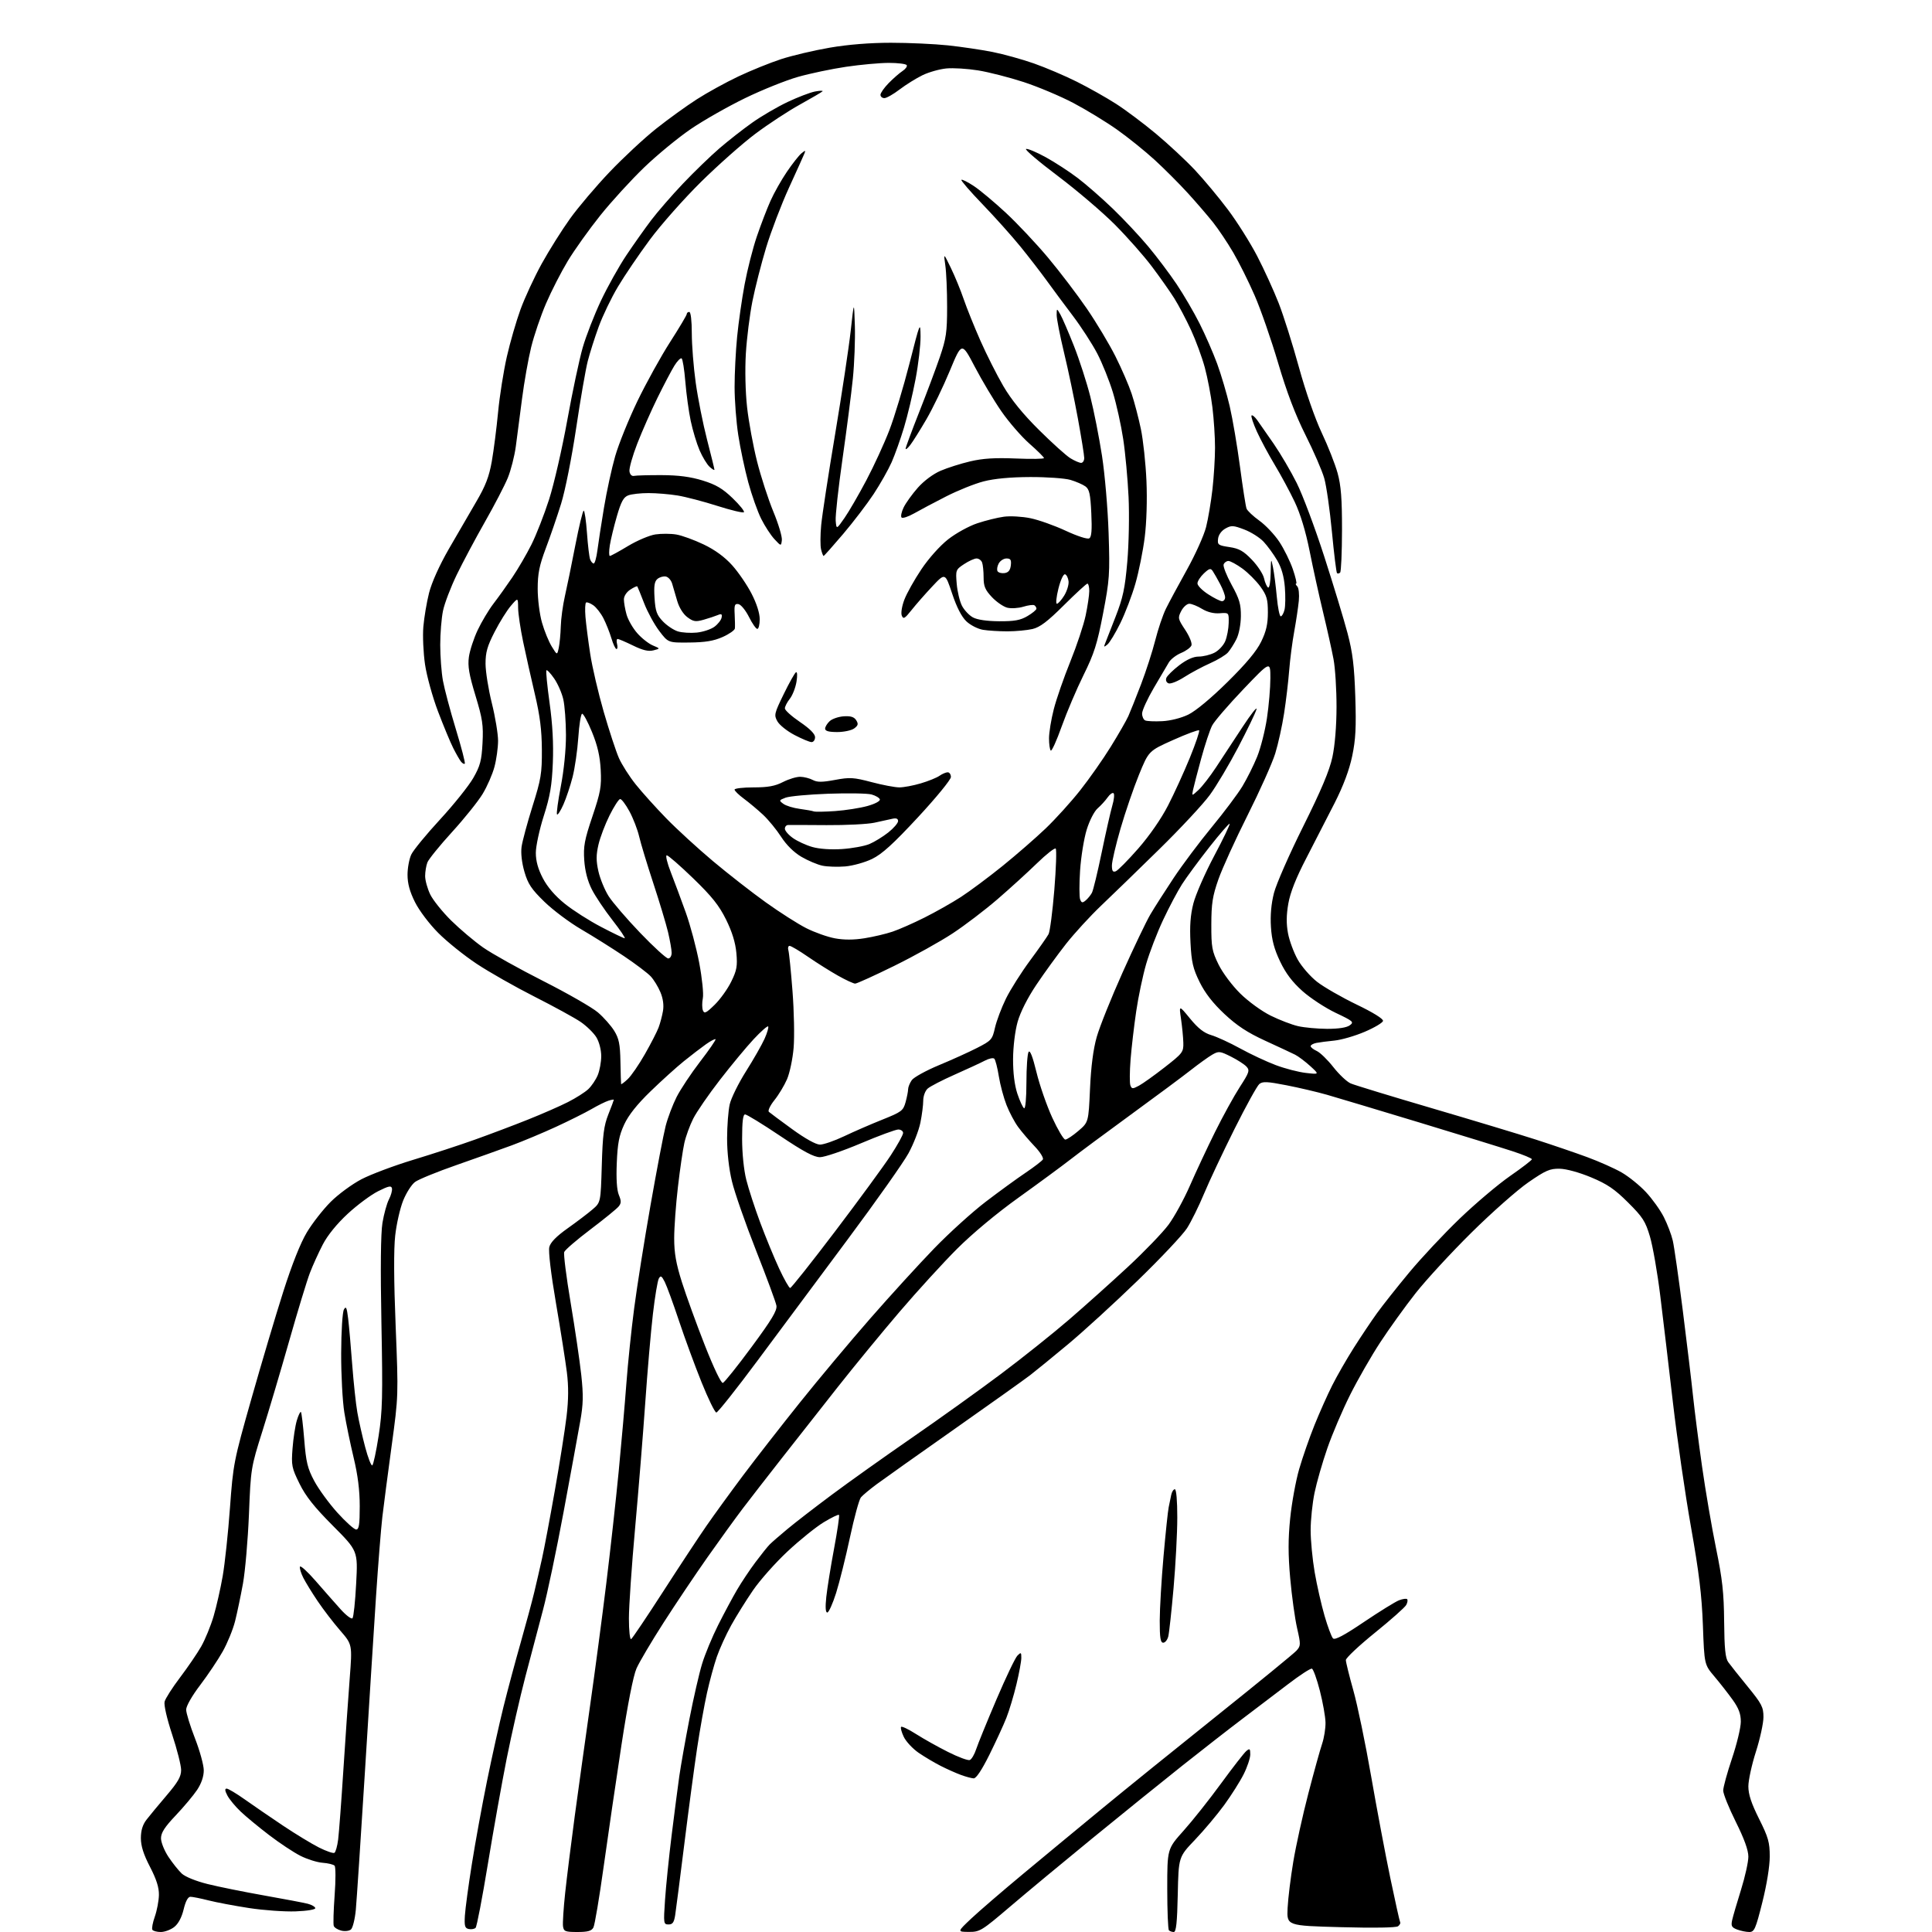 <?xml version="1.0" encoding="UTF-8" standalone="no"?>
<svg 
  version="1.1" 
  xmlns="http://www.w3.org/2000/svg" 
  xmlns:xlink="http://www.w3.org/1999/xlink" 
  xmlns:svg="http://www.w3.org/2000/svg"
  xmlns:rdf="http://www.w3.org/1999/02/22-rdf-syntax-ns#"
  xmlns:cc="http://creativecommons.org/ns#"
  xmlns:dc="http://purl.org/dc/elements/1.1/"
  viewBox="0 0 768 768"
  width="768"
  height="768"
>
<style>svg {background-color: white; }</style>"
<path stroke="none" fill="black" fill-rule="evenodd" d="M63.92,768.00C62.38,768.00 60.87,767.60 60.57,767.11C60.26,766.62 60.70,764.26 61.55,761.86C62.39,759.47 63.12,755.62 63.17,753.31C63.23,750.33 62.21,747.10 59.63,742.11C57.06,737.16 56.00,733.81 56.00,730.69C56.00,727.66 56.70,725.36 58.22,723.38C59.44,721.80 63.04,717.45 66.22,713.72C70.75,708.41 72.00,706.23 72.00,703.61C72.00,701.78 70.39,695.42 68.43,689.49C66.36,683.23 65.10,677.76 65.43,676.44C65.74,675.20 68.50,670.88 71.56,666.84C74.62,662.80 78.41,657.25 79.98,654.50C81.54,651.75 83.76,646.35 84.90,642.50C86.04,638.65 87.67,631.45 88.53,626.50C89.39,621.55 90.69,609.38 91.41,599.45C92.70,581.87 92.92,580.75 99.96,555.95C103.93,541.95 109.61,522.85 112.59,513.50C116.05,502.65 119.44,494.11 121.98,489.88C124.16,486.24 128.42,480.79 131.44,477.77C134.46,474.75 139.99,470.69 143.72,468.75C147.45,466.81 156.67,463.35 164.21,461.06C171.75,458.78 182.77,455.18 188.71,453.05C194.64,450.93 204.14,447.35 209.81,445.08C215.48,442.82 222.68,439.67 225.81,438.07C228.94,436.48 232.56,434.18 233.86,432.95C235.16,431.72 236.85,429.22 237.61,427.39C238.37,425.56 239.00,422.14 239.00,419.78C238.99,417.32 238.17,414.16 237.07,412.35C236.02,410.62 233.20,407.87 230.83,406.24C228.45,404.62 220.20,400.10 212.50,396.20C204.80,392.30 194.45,386.42 189.50,383.14C184.55,379.86 177.67,374.33 174.22,370.86C170.68,367.32 166.63,361.95 164.97,358.62C162.88,354.44 162.00,351.22 162.00,347.74C162.00,345.02 162.68,341.38 163.51,339.65C164.34,337.92 169.49,331.65 174.95,325.73C180.41,319.80 186.34,312.40 188.13,309.27C190.89,304.45 191.44,302.36 191.81,295.39C192.18,288.26 191.82,285.79 189.00,276.49C186.45,268.10 185.89,264.81 186.39,261.17C186.74,258.63 188.30,253.84 189.86,250.52C191.42,247.21 194.25,242.47 196.14,240.00C198.04,237.53 201.43,232.80 203.66,229.50C205.90,226.20 209.31,220.35 211.24,216.50C213.17,212.65 216.34,204.55 218.28,198.50C220.22,192.45 223.47,178.28 225.51,167.00C227.55,155.72 230.31,142.74 231.64,138.15C232.96,133.56 236.22,125.21 238.86,119.59C241.51,113.98 246.08,105.81 249.01,101.44C251.94,97.07 256.38,90.80 258.88,87.50C261.38,84.20 267.04,77.68 271.46,73.02C275.88,68.36 282.43,62.03 286.00,58.95C289.57,55.88 295.46,51.27 299.09,48.71C302.71,46.15 309.01,42.47 313.09,40.54C317.16,38.61 322.07,36.74 324.00,36.37C325.93,36.01 327.26,35.98 326.97,36.30C326.68,36.62 322.63,38.99 317.97,41.57C313.31,44.14 305.33,49.38 300.23,53.21C295.13,57.04 285.41,65.65 278.63,72.34C271.86,79.03 262.72,89.35 258.33,95.27C253.95,101.19 248.22,109.63 245.61,114.03C242.99,118.42 239.57,125.54 238.00,129.85C236.42,134.16 234.46,140.34 233.63,143.59C232.80,146.84 230.72,158.84 229.02,170.26C227.27,181.94 224.66,195.07 223.04,200.26C221.46,205.34 218.72,213.32 216.95,218.00C214.39,224.81 213.75,228.00 213.74,234.04C213.74,238.21 214.50,244.23 215.46,247.54C216.40,250.82 218.14,255.07 219.33,257.00C221.48,260.50 221.48,260.50 222.12,257.50C222.47,255.85 222.83,252.03 222.92,249.00C223.00,245.97 223.74,240.57 224.55,237.00C225.37,233.43 227.24,224.31 228.70,216.75C230.17,209.19 231.67,203.00 232.03,203.00C232.40,203.00 232.98,206.99 233.33,211.86C233.68,216.74 234.24,221.47 234.59,222.36C234.93,223.26 235.57,224.00 236.01,224.00C236.45,224.00 237.11,221.64 237.48,218.75C237.85,215.86 239.02,208.25 240.09,201.82C241.15,195.40 243.16,186.18 244.55,181.32C245.95,176.47 249.94,166.60 253.42,159.38C256.91,152.17 262.74,141.63 266.38,135.96C270.02,130.29 273.00,125.28 273.00,124.83C273.00,124.37 273.45,124.00 274.00,124.00C274.59,124.00 275.00,127.49 275.00,132.47C275.00,137.12 275.70,145.98 276.56,152.15C277.42,158.32 279.45,168.49 281.06,174.75C282.68,181.01 284.00,186.40 284.00,186.72C284.00,187.05 283.14,186.53 282.09,185.58C281.04,184.63 279.24,181.67 278.09,178.99C276.94,176.32 275.36,171.06 274.57,167.31C273.78,163.57 272.82,156.55 272.43,151.72C272.04,146.90 271.37,142.73 270.95,142.47C270.52,142.20 269.22,143.52 268.06,145.40C266.90,147.28 263.88,153.02 261.35,158.16C258.83,163.30 255.21,171.49 253.32,176.36C251.43,181.23 250.04,186.18 250.22,187.36C250.41,188.63 251.14,189.37 252.02,189.17C252.83,188.99 257.77,188.85 263.00,188.87C269.76,188.90 274.47,189.52 279.32,191.01C284.63,192.66 287.26,194.21 291.24,198.05C294.06,200.76 296.07,203.27 295.71,203.62C295.36,203.97 290.61,202.84 285.15,201.10C279.70,199.36 272.59,197.50 269.37,196.97C266.14,196.44 260.94,196.01 257.82,196.01C254.69,196.00 251.06,196.41 249.75,196.91C247.87,197.62 246.91,199.38 245.23,205.16C244.06,209.20 242.79,214.41 242.42,216.75C242.05,219.09 242.05,221.00 242.43,221.00C242.80,221.00 246.06,219.22 249.67,217.04C253.28,214.87 258.16,212.80 260.53,212.44C262.90,212.09 266.65,212.10 268.86,212.48C271.07,212.85 275.96,214.63 279.72,216.43C284.23,218.59 288.07,221.40 291.03,224.69C293.49,227.42 296.96,232.50 298.75,235.97C300.77,239.89 302.00,243.75 302.00,246.14C302.00,248.26 301.57,250.00 301.05,250.00C300.52,250.00 299.03,247.86 297.73,245.25C296.42,242.64 294.56,240.35 293.58,240.16C292.07,239.87 291.84,240.47 292.04,244.16C292.16,246.55 292.21,249.09 292.13,249.81C292.06,250.52 289.86,252.06 287.25,253.22C283.72,254.79 280.33,255.35 274.06,255.41C265.62,255.50 265.62,255.50 262.06,250.81C260.10,248.23 257.40,243.28 256.06,239.81C254.72,236.34 253.50,233.33 253.34,233.11C253.19,232.90 251.92,233.48 250.53,234.39C249.07,235.34 248.00,236.99 248.01,238.27C248.01,239.50 248.48,242.20 249.06,244.28C249.64,246.35 251.54,249.68 253.29,251.67C255.03,253.66 257.82,255.86 259.48,256.56C262.50,257.83 262.50,257.83 259.74,258.53C257.74,259.03 255.49,258.50 251.64,256.61C248.70,255.18 245.96,254.00 245.53,254.00C245.11,254.00 245.00,254.90 245.29,256.00C245.58,257.10 245.48,258.00 245.06,258.00C244.65,258.00 243.75,256.09 243.05,253.75C242.35,251.41 240.93,247.84 239.90,245.82C238.87,243.79 237.05,241.45 235.85,240.61C234.65,239.77 233.36,239.28 232.98,239.51C232.60,239.75 232.49,242.32 232.73,245.22C232.97,248.12 233.82,254.75 234.62,259.94C235.41,265.13 237.83,275.49 239.99,282.97C242.15,290.44 244.87,298.70 246.02,301.32C247.18,303.94 250.18,308.65 252.69,311.79C255.20,314.93 260.68,321.02 264.88,325.33C269.07,329.63 277.42,337.28 283.43,342.33C289.44,347.37 298.89,354.75 304.43,358.71C309.97,362.68 317.20,367.29 320.50,368.96C323.80,370.63 328.92,372.45 331.88,373.00C335.50,373.67 339.36,373.66 343.67,372.97C347.20,372.41 352.20,371.23 354.79,370.35C357.38,369.48 363.10,366.96 367.50,364.75C371.90,362.55 378.43,358.86 382.00,356.55C385.57,354.23 393.00,348.70 398.50,344.26C404.00,339.81 411.72,333.10 415.65,329.34C419.58,325.58 425.77,318.75 429.39,314.16C433.02,309.57 438.49,301.78 441.54,296.84C444.60,291.91 447.74,286.43 448.53,284.68C449.31,282.93 451.59,277.23 453.59,272.00C455.58,266.77 458.13,258.90 459.24,254.50C460.35,250.10 462.25,244.47 463.46,242.00C464.68,239.53 468.43,232.55 471.80,226.50C475.17,220.45 478.61,212.80 479.44,209.50C480.27,206.20 481.41,199.45 481.97,194.50C482.53,189.55 482.99,182.11 482.99,177.97C483.00,173.83 482.53,166.63 481.96,161.97C481.39,157.31 480.03,150.17 478.93,146.10C477.83,142.04 475.35,135.30 473.43,131.14C471.50,126.97 468.50,121.30 466.76,118.53C465.01,115.76 461.01,110.09 457.87,105.92C454.73,101.75 448.15,94.29 443.25,89.36C438.34,84.42 428.12,75.70 420.53,69.98C412.94,64.27 407.24,59.42 407.87,59.21C408.50,59.00 412.02,60.48 415.69,62.49C419.36,64.51 425.09,68.24 428.43,70.78C431.77,73.32 438.03,78.79 442.35,82.95C446.67,87.10 453.02,93.88 456.46,98.00C459.90,102.12 464.99,108.88 467.76,113.02C470.53,117.16 474.63,124.17 476.86,128.61C479.10,133.05 482.24,140.24 483.84,144.59C485.43,148.94 487.68,156.55 488.83,161.50C489.98,166.45 491.82,177.28 492.92,185.56C494.02,193.85 495.19,201.33 495.52,202.18C495.85,203.04 498.14,205.20 500.62,206.98C503.09,208.75 506.65,212.52 508.53,215.35C510.41,218.18 512.83,223.09 513.92,226.25C515.00,229.41 515.60,232.00 515.25,232.00C514.89,232.00 515.08,232.48 515.67,233.07C516.27,233.67 516.54,236.21 516.30,238.82C516.05,241.39 515.23,246.88 514.48,251.00C513.72,255.12 512.81,262.10 512.47,266.50C512.13,270.90 511.22,278.57 510.45,283.54C509.69,288.51 508.10,295.71 506.92,299.54C505.73,303.37 500.79,314.40 495.94,324.07C491.08,333.73 485.86,345.20 484.33,349.57C482.01,356.18 481.54,359.17 481.52,367.50C481.50,376.53 481.78,378.07 484.39,383.40C486.03,386.73 489.78,391.75 493.04,394.96C496.26,398.13 501.59,402.00 505.15,403.75C508.64,405.47 513.52,407.34 516.00,407.91C518.48,408.48 523.68,408.96 527.56,408.98C532.08,408.99 535.31,408.49 536.54,407.59C538.33,406.28 537.94,405.93 530.97,402.63C526.85,400.67 520.91,396.78 517.76,393.98C513.73,390.38 511.10,386.91 508.86,382.20C506.51,377.28 505.55,373.67 505.22,368.49C504.92,363.85 505.33,359.26 506.42,354.98C507.33,351.42 512.56,339.50 518.05,328.50C525.18,314.18 528.48,306.37 529.64,301.00C530.64,296.37 531.28,288.71 531.29,281.00C531.30,274.12 530.77,265.57 530.09,262.00C529.42,258.43 527.55,250.03 525.94,243.34C524.32,236.65 521.92,225.71 520.59,219.03C519.02,211.17 516.93,204.29 514.66,199.50C512.73,195.43 509.16,188.82 506.74,184.80C504.32,180.79 501.13,174.84 499.65,171.60C498.18,168.35 497.21,165.45 497.51,165.16C497.80,164.86 498.82,165.70 499.77,167.02C500.72,168.33 503.68,172.58 506.35,176.46C509.01,180.33 513.12,187.32 515.46,192.00C517.81,196.68 522.74,209.84 526.42,221.25C530.10,232.66 534.27,246.38 535.68,251.75C537.71,259.45 538.35,264.73 538.75,276.90C539.15,289.16 538.90,293.98 537.51,300.59C536.35,306.10 534.01,312.36 530.54,319.20C527.66,324.86 522.60,334.73 519.28,341.13C515.15,349.08 512.89,354.81 512.12,359.23C511.33,363.76 511.30,367.29 512.01,371.04C512.56,373.97 514.30,378.65 515.86,381.44C517.42,384.22 520.90,388.22 523.60,390.32C526.29,392.41 533.35,396.46 539.27,399.32C545.86,402.49 549.93,405.02 549.77,405.83C549.62,406.57 546.35,408.51 542.50,410.15C538.65,411.80 533.25,413.36 530.50,413.64C527.75,413.91 524.49,414.33 523.25,414.58C522.01,414.83 521.00,415.41 521.00,415.86C521.00,416.31 522.10,417.18 523.44,417.79C524.78,418.40 527.74,421.28 530.03,424.20C532.31,427.11 535.41,430.03 536.92,430.68C538.42,431.33 552.90,435.75 569.08,440.50C585.26,445.25 603.90,450.88 610.50,453.00C617.10,455.13 626.32,458.27 630.99,460.00C635.66,461.72 641.78,464.44 644.59,466.05C647.40,467.66 651.76,471.17 654.27,473.86C656.78,476.54 659.98,481.01 661.39,483.79C662.80,486.57 664.41,490.79 664.96,493.17C665.51,495.55 667.30,508.07 668.94,521.00C670.57,533.92 672.41,549.23 673.01,555.00C673.62,560.77 675.23,573.38 676.60,583.00C677.96,592.62 680.47,607.25 682.16,615.50C684.67,627.71 685.27,633.11 685.37,644.56C685.47,655.29 685.85,659.11 687.00,660.72C687.83,661.88 691.31,666.26 694.75,670.47C700.32,677.29 701.00,678.60 701.00,682.55C701.00,684.98 699.65,691.19 698.00,696.34C696.35,701.49 695.00,707.69 695.00,710.10C695.00,713.28 696.18,716.87 699.25,723.00C702.94,730.38 703.50,732.35 703.50,738.00C703.50,741.88 702.31,749.23 700.54,756.25C697.88,766.85 697.37,768.00 695.36,768.00C694.13,768.00 691.97,767.56 690.54,767.02C688.36,766.19 688.05,765.59 688.56,763.27C688.90,761.74 690.49,756.31 692.09,751.18C693.69,746.06 695.00,740.15 695.00,738.05C695.00,735.48 693.37,730.97 690.00,724.19C687.25,718.67 685.00,713.08 685.00,711.77C685.00,710.46 686.58,704.72 688.50,699.00C690.43,693.28 692.00,686.72 692.00,684.41C692.00,681.28 691.18,679.07 688.75,675.69C686.96,673.19 683.70,669.02 681.50,666.42C677.50,661.69 677.50,661.69 676.93,646.10C676.49,634.14 675.38,625.01 672.19,607.00C669.90,594.08 666.67,571.80 665.01,557.50C663.36,543.20 661.09,524.08 659.97,515.00C658.86,505.93 657.01,495.38 655.88,491.56C654.08,485.47 653.01,483.81 647.16,477.99C641.83,472.68 638.90,470.69 632.50,468.02C627.77,466.05 622.66,464.64 620.00,464.59C616.11,464.51 614.43,465.24 607.54,470.00C603.16,473.02 592.98,482.02 584.91,490.00C576.84,497.98 566.85,508.82 562.70,514.10C558.55,519.37 552.24,528.15 548.67,533.60C545.10,539.04 539.71,548.45 536.68,554.50C533.65,560.55 529.58,570.09 527.64,575.70C525.69,581.31 523.40,589.28 522.55,593.41C521.70,597.54 521.00,604.23 521.00,608.28C521.00,612.33 521.72,619.85 522.60,624.98C523.48,630.11 525.25,637.89 526.52,642.27C527.79,646.65 529.31,650.71 529.89,651.29C530.64,652.04 534.30,650.10 542.23,644.74C548.44,640.56 554.70,636.68 556.16,636.13C557.61,635.58 559.05,635.38 559.36,635.70C559.67,636.01 559.51,637.04 559.00,637.99C558.50,638.94 552.89,643.92 546.54,649.05C540.19,654.19 535.00,659.07 535.00,659.90C535.00,660.73 536.34,666.15 537.97,671.95C539.61,677.75 542.79,693.08 545.03,706.00C547.28,718.92 550.71,737.15 552.66,746.50C554.61,755.85 556.38,763.79 556.59,764.14C556.80,764.49 556.42,765.20 555.74,765.72C554.99,766.29 545.97,766.44 533.00,766.08C511.50,765.50 511.50,765.50 511.84,758.50C512.03,754.65 513.05,746.33 514.11,740.00C515.17,733.67 517.85,721.52 520.07,713.00C522.28,704.48 524.75,695.57 525.55,693.22C526.35,690.86 526.96,687.03 526.91,684.72C526.86,682.40 525.85,676.71 524.66,672.07C523.47,667.43 522.05,663.49 521.50,663.32C520.94,663.14 516.67,665.92 512.00,669.50C507.32,673.07 499.23,679.22 494.00,683.17C488.77,687.12 477.98,695.53 470.00,701.86C462.02,708.20 446.05,721.10 434.50,730.54C422.95,739.98 408.14,752.27 401.60,757.85C390.21,767.56 389.49,768.00 385.10,767.96C380.50,767.93 380.50,767.93 386.08,762.66C389.15,759.77 398.41,751.79 406.64,744.95C414.87,738.10 429.01,726.41 438.06,718.96C447.10,711.51 467.77,694.80 484.00,681.82C500.23,668.84 514.33,657.30 515.35,656.18C517.10,654.23 517.11,653.78 515.60,647.14C514.73,643.29 513.50,634.42 512.88,627.41C512.03,617.94 512.03,611.82 512.87,603.55C513.49,597.43 515.10,588.61 516.45,583.95C517.81,579.28 520.53,571.46 522.51,566.55C524.48,561.65 527.65,554.54 529.55,550.76C531.45,546.98 535.34,540.20 538.21,535.69C541.07,531.19 545.20,525.02 547.38,522.00C549.56,518.98 555.29,511.73 560.12,505.91C564.95,500.09 574.01,490.41 580.26,484.41C586.51,478.41 595.51,470.80 600.26,467.50C605.01,464.20 608.92,461.20 608.95,460.83C608.98,460.46 605.51,459.02 601.25,457.63C596.99,456.23 580.23,451.06 564.00,446.14C547.77,441.22 531.35,436.30 527.50,435.19C523.65,434.09 516.38,432.38 511.34,431.40C503.71,429.91 501.91,429.83 500.59,430.93C499.71,431.66 495.26,439.73 490.69,448.88C486.12,458.02 480.70,469.55 478.63,474.50C476.57,479.45 473.51,485.64 471.84,488.25C470.16,490.86 461.32,500.25 452.18,509.10C443.05,517.96 430.60,529.33 424.54,534.38C418.47,539.43 411.70,544.95 409.50,546.65C407.30,548.35 393.83,557.94 379.57,567.97C365.30,578.00 351.35,587.89 348.56,589.95C345.78,592.01 342.92,594.39 342.22,595.24C341.52,596.08 339.56,603.24 337.87,611.14C336.18,619.04 333.70,628.99 332.36,633.25C331.01,637.51 329.44,641.00 328.86,641.00C328.16,641.00 328.03,638.89 328.47,634.75C328.84,631.31 330.23,622.68 331.56,615.57C332.89,608.47 333.77,602.44 333.52,602.19C333.26,601.93 330.54,603.25 327.46,605.11C324.38,606.97 317.93,612.17 313.12,616.66C308.31,621.14 302.11,628.12 299.34,632.16C296.57,636.20 292.66,642.47 290.65,646.10C288.64,649.73 286.08,655.36 284.95,658.60C283.83,661.85 282.06,668.33 281.03,673.00C279.99,677.67 278.22,687.58 277.10,695.00C275.99,702.42 273.70,719.52 272.03,733.00C270.35,746.48 268.72,759.19 268.40,761.25C267.95,764.18 267.38,765.00 265.76,765.00C263.77,765.00 263.72,764.64 264.36,755.25C264.72,749.89 265.90,738.30 266.99,729.50C268.08,720.70 269.46,710.12 270.04,706.00C270.63,701.88 272.43,691.69 274.05,683.37C275.67,675.04 277.94,665.14 279.10,661.37C280.25,657.59 283.12,650.67 285.47,646.00C287.82,641.33 291.20,635.02 292.97,632.00C294.74,628.98 298.04,624.02 300.31,621.00C302.57,617.98 305.11,614.80 305.96,613.95C306.81,613.09 309.98,610.34 313.00,607.83C316.02,605.31 323.94,599.19 330.60,594.23C337.25,589.26 351.65,579.02 362.60,571.46C373.54,563.91 389.46,552.50 397.97,546.11C406.48,539.73 418.63,530.03 424.97,524.56C431.31,519.09 441.86,509.64 448.41,503.56C454.96,497.48 462.20,489.95 464.51,486.84C466.81,483.73 470.63,476.76 473.00,471.34C475.36,465.93 479.86,456.32 482.99,450.00C486.13,443.68 490.57,435.61 492.85,432.09C496.59,426.32 496.86,425.50 495.52,424.02C494.69,423.11 491.91,421.31 489.33,420.02C484.93,417.82 484.46,417.78 481.90,419.24C480.39,420.11 476.54,422.88 473.33,425.40C470.12,427.92 459.40,435.89 449.50,443.10C439.60,450.32 428.80,458.33 425.50,460.91C422.20,463.48 412.98,470.27 405.00,475.99C396.20,482.29 386.55,490.34 380.44,496.44C374.91,501.97 364.61,513.25 357.56,521.50C350.51,529.75 339.42,543.25 332.92,551.50C326.42,559.75 316.47,572.41 310.80,579.63C305.14,586.85 298.15,595.85 295.28,599.63C292.41,603.41 286.10,612.12 281.26,619.00C276.42,625.88 268.55,637.60 263.76,645.07C258.97,652.53 254.14,660.70 253.02,663.23C251.74,666.12 249.52,677.44 247.04,693.66C244.87,707.87 241.69,729.61 239.97,741.96C238.25,754.31 236.42,765.22 235.89,766.21C235.15,767.59 233.70,768.00 229.53,768.00C224.70,768.00 224.10,767.76 223.81,765.75C223.63,764.51 224.01,758.55 224.66,752.50C225.31,746.45 227.02,732.73 228.46,722.00C229.91,711.27 232.66,691.48 234.57,678.00C236.49,664.52 239.39,642.70 241.00,629.50C242.62,616.30 244.84,596.27 245.93,585.00C247.02,573.73 248.40,557.98 248.99,550.00C249.58,542.02 250.98,528.52 252.10,520.00C253.21,511.48 256.14,493.02 258.61,479.00C261.07,464.98 263.77,450.84 264.61,447.58C265.45,444.32 267.41,439.15 268.96,436.08C270.52,433.01 274.72,426.68 278.31,422.01C281.91,417.33 284.66,413.33 284.44,413.11C284.22,412.89 282.51,413.78 280.64,415.10C278.77,416.42 274.82,419.45 271.87,421.83C268.92,424.21 262.94,429.61 258.59,433.83C253.23,439.02 249.85,443.28 248.13,447.00C246.10,451.38 245.50,454.49 245.18,462.26C244.91,468.64 245.20,473.06 246.00,475.01C247.01,477.45 246.99,478.31 245.87,479.65C245.12,480.56 240.09,484.65 234.69,488.74C229.29,492.82 224.61,496.85 224.29,497.69C223.97,498.53 225.11,507.60 226.84,517.86C228.56,528.11 230.46,541.02 231.06,546.54C231.94,554.70 231.86,558.18 230.64,565.04C229.82,569.69 226.85,585.88 224.04,601.00C221.23,616.12 217.54,633.67 215.84,640.00C214.15,646.33 211.00,658.25 208.84,666.50C206.69,674.75 203.35,689.38 201.43,699.00C199.52,708.62 196.14,727.52 193.93,741.00C191.72,754.47 189.53,765.87 189.06,766.34C188.59,766.81 187.38,767.02 186.36,766.82C184.79,766.50 184.55,765.65 184.80,761.47C184.97,758.74 186.21,749.52 187.57,741.00C188.92,732.48 191.63,717.62 193.59,708.00C195.55,698.38 198.50,685.10 200.14,678.50C201.78,671.90 204.85,660.42 206.97,653.00C209.08,645.58 211.50,636.58 212.36,633.00C213.21,629.42 214.62,623.35 215.47,619.50C216.33,615.65 218.62,603.50 220.56,592.50C222.51,581.50 224.60,568.23 225.22,563.00C226.01,556.36 226.04,551.09 225.34,545.50C224.79,541.10 222.84,528.72 221.00,517.98C218.99,506.24 217.94,497.37 218.36,495.71C218.83,493.84 221.19,491.43 225.71,488.23C229.37,485.63 233.81,482.26 235.57,480.74C238.78,477.98 238.78,477.98 239.22,463.24C239.57,451.15 240.04,447.51 241.82,443.00C243.02,439.98 244.00,437.36 244.00,437.18C244.00,437.01 243.03,437.17 241.85,437.55C240.66,437.92 237.63,439.43 235.10,440.90C232.57,442.36 226.22,445.53 221.00,447.94C215.78,450.34 207.90,453.64 203.50,455.27C199.10,456.89 189.20,460.42 181.50,463.11C173.80,465.79 166.38,468.82 165.00,469.84C163.62,470.85 161.50,474.18 160.27,477.23C159.04,480.28 157.61,486.54 157.10,491.14C156.49,496.57 156.55,509.20 157.28,527.20C158.39,554.79 158.38,554.99 155.69,574.70C154.21,585.59 152.54,598.33 151.99,603.00C151.45,607.67 150.32,621.85 149.48,634.50C148.65,647.15 146.64,678.88 145.02,705.00C143.39,731.12 141.78,755.52 141.44,759.21C141.09,762.90 140.22,766.40 139.50,767.00C138.78,767.60 137.06,767.80 135.67,767.45C134.28,767.10 132.93,766.27 132.68,765.60C132.42,764.94 132.58,759.46 133.02,753.44C133.47,747.43 133.46,742.11 133.00,741.64C132.55,741.16 130.40,740.64 128.24,740.48C126.07,740.32 122.09,739.07 119.39,737.70C116.69,736.33 111.10,732.63 106.99,729.48C102.87,726.34 97.78,722.13 95.67,720.13C93.56,718.13 91.19,715.26 90.39,713.75C89.39,711.85 89.30,711.00 90.10,711.00C90.73,711.00 94.00,712.96 97.37,715.35C100.74,717.74 107.55,722.41 112.50,725.72C117.45,729.03 123.88,732.94 126.79,734.41C129.70,735.87 132.47,736.83 132.94,736.53C133.42,736.24 134.09,733.86 134.42,731.25C134.75,728.64 135.69,716.15 136.50,703.50C137.32,690.85 138.45,674.47 139.02,667.11C140.05,653.71 140.05,653.71 135.19,648.11C132.52,645.02 128.51,639.80 126.29,636.50C124.06,633.20 121.49,629.01 120.56,627.18C119.64,625.36 119.04,623.38 119.24,622.78C119.44,622.18 122.28,624.77 125.55,628.54C128.82,632.30 133.26,637.34 135.41,639.73C137.56,642.12 139.68,643.72 140.11,643.29C140.55,642.85 141.21,636.65 141.58,629.50C142.27,616.50 142.27,616.50 132.32,606.50C124.91,599.06 121.51,594.78 119.05,589.76C115.96,583.49 115.77,582.52 116.29,575.76C116.59,571.77 117.36,566.77 117.99,564.66C118.63,562.54 119.36,561.03 119.62,561.29C119.88,561.55 120.47,566.50 120.94,572.28C121.65,581.22 122.25,583.70 124.92,588.70C126.65,591.95 130.79,597.62 134.11,601.30C137.44,604.99 140.80,608.00 141.58,608.00C142.70,608.00 143.00,606.08 143.00,598.75C143.00,592.42 142.24,586.35 140.59,579.50C139.27,574.00 137.59,565.90 136.88,561.50C136.16,557.10 135.59,546.50 135.62,537.95C135.65,529.25 136.13,521.59 136.71,520.56C137.55,519.06 137.85,519.71 138.39,524.11C138.75,527.08 139.48,535.33 140.01,542.45C140.55,549.57 141.46,558.12 142.05,561.45C142.63,564.78 144.03,570.98 145.16,575.24C146.29,579.50 147.56,582.77 147.99,582.51C148.41,582.25 149.55,576.96 150.51,570.77C152.04,560.96 152.18,555.15 151.62,526.00C151.20,504.16 151.35,490.28 152.03,486.12C152.61,482.61 153.77,478.41 154.60,476.80C155.44,475.19 155.98,473.21 155.81,472.40C155.56,471.21 154.50,471.43 150.30,473.53C147.45,474.96 142.01,478.99 138.23,482.49C133.94,486.46 130.21,491.05 128.33,494.68C126.66,497.88 124.35,502.98 123.19,506.00C122.03,509.02 118.33,521.17 114.97,533.00C111.61,544.83 106.80,561.02 104.28,569.00C99.76,583.32 99.69,583.73 98.96,602.00C98.54,612.17 97.47,624.55 96.58,629.50C95.68,634.45 94.27,641.18 93.44,644.47C92.61,647.75 90.41,653.15 88.54,656.47C86.68,659.78 82.64,665.80 79.58,669.84C76.34,674.09 74.00,678.19 74.00,679.61C74.00,680.95 75.58,686.07 77.50,691.00C79.42,695.93 81.00,701.66 81.00,703.75C81.00,706.18 80.05,708.96 78.35,711.52C76.89,713.71 73.06,718.27 69.85,721.66C65.46,726.28 64.00,728.56 64.00,730.74C64.00,732.35 65.32,735.66 66.94,738.10C68.56,740.55 70.95,743.54 72.24,744.76C73.62,746.05 77.88,747.78 82.55,748.94C86.92,750.03 97.03,752.07 105.00,753.48C112.97,754.89 120.77,756.37 122.33,756.77C123.88,757.17 125.23,757.95 125.33,758.50C125.43,759.08 122.13,759.63 117.51,759.80C113.11,759.96 104.78,759.37 99.01,758.48C93.23,757.59 85.96,756.22 82.86,755.43C79.75,754.64 76.53,754.00 75.71,754.00C74.72,754.00 73.78,755.75 73.00,759.01C72.23,762.20 70.88,764.74 69.26,766.01C67.87,767.10 65.47,768.00 63.92,768.00zM466.59,768.00C465.90,768.00 465.03,767.70 464.67,767.33C464.30,766.97 464.00,759.54 464.00,750.83C464.00,734.98 464.00,734.98 470.48,727.74C474.05,723.76 480.77,715.29 485.41,708.93C490.06,702.57 494.57,696.77 495.43,696.06C496.79,694.93 497.00,695.11 497.00,697.41C497.00,698.87 495.82,702.41 494.38,705.28C492.94,708.15 489.46,713.65 486.66,717.50C483.85,721.35 478.62,727.58 475.03,731.34C468.50,738.17 468.50,738.17 468.18,753.09C467.94,764.25 467.54,768.00 466.59,768.00zM387.05,706.93C386.20,706.89 383.90,706.27 381.95,705.55C379.99,704.83 376.39,703.22 373.95,701.98C371.50,700.74 367.56,698.40 365.19,696.78C362.82,695.15 360.15,692.29 359.26,690.42C358.37,688.55 357.90,686.77 358.21,686.46C358.53,686.14 361.19,687.43 364.14,689.31C367.09,691.19 372.81,694.40 376.86,696.43C380.90,698.47 384.79,699.91 385.51,699.64C386.22,699.36 387.36,697.42 388.05,695.32C388.74,693.22 392.36,684.34 396.09,675.60C399.82,666.85 403.58,658.99 404.44,658.13C405.85,656.72 406.00,656.80 405.99,659.04C405.99,660.39 405.12,665.13 404.05,669.56C402.99,673.99 401.19,679.97 400.06,682.85C398.93,685.72 395.89,692.33 393.30,697.54C390.30,703.58 388.04,706.97 387.05,706.93zM462.39,653.00C461.31,653.00 461.00,651.06 461.01,644.25C461.02,639.44 461.70,627.92 462.52,618.65C463.34,609.38 464.26,600.61 464.57,599.15C464.88,597.69 465.33,595.49 465.58,594.25C465.83,593.01 466.48,592.00 467.02,592.00C467.60,592.00 468.00,596.56 467.99,603.25C467.99,609.44 467.32,622.04 466.51,631.26C465.70,640.48 464.75,649.14 464.41,650.51C464.06,651.88 463.16,653.00 462.39,653.00zM250.89,651.57C251.38,651.26 257.08,642.80 263.55,632.76C270.02,622.72 277.81,610.90 280.86,606.50C283.91,602.10 290.45,593.10 295.39,586.50C300.34,579.90 310.46,566.91 317.89,557.63C325.31,548.35 337.93,533.28 345.92,524.14C353.91,515.00 365.35,502.47 371.34,496.28C377.33,490.09 386.57,481.73 391.87,477.69C397.17,473.65 404.28,468.47 407.69,466.18C411.09,463.88 414.18,461.52 414.55,460.91C414.93,460.31 413.45,457.94 411.27,455.66C409.09,453.37 406.14,449.93 404.73,448.00C403.31,446.07 401.23,442.15 400.11,439.28C398.98,436.41 397.60,431.27 397.05,427.86C396.51,424.45 395.69,421.29 395.25,420.85C394.81,420.41 393.11,420.76 391.48,421.63C389.84,422.49 384.45,424.99 379.50,427.18C374.55,429.37 369.71,431.87 368.75,432.74C367.78,433.61 367.00,435.73 367.00,437.49C367.00,439.24 366.50,443.17 365.88,446.24C365.27,449.30 363.13,454.80 361.13,458.46C359.13,462.12 348.27,477.50 337.00,492.64C325.73,507.78 309.59,529.47 301.15,540.84C292.71,552.20 285.33,561.50 284.76,561.50C284.19,561.50 281.55,556.10 278.89,549.50C276.23,542.90 272.18,531.88 269.89,525.00C267.60,518.12 265.06,511.19 264.25,509.58C263.02,507.15 262.62,506.92 261.89,508.24C261.40,509.11 260.34,515.46 259.54,522.36C258.73,529.26 257.36,545.17 256.49,557.70C255.62,570.24 253.80,592.65 252.46,607.50C251.11,622.35 250.01,638.46 250.00,643.31C250.00,648.22 250.40,651.87 250.89,651.57zM287.35,549.73C287.98,549.53 293.13,543.09 298.78,535.43C306.81,524.56 308.97,520.95 308.64,519.00C308.40,517.62 304.76,507.77 300.55,497.10C296.34,486.42 292.02,474.05 290.96,469.60C289.76,464.63 289.02,458.02 289.03,452.50C289.04,447.55 289.51,441.48 290.07,439.00C290.63,436.52 293.54,430.63 296.53,425.89C299.52,421.16 302.85,415.32 303.93,412.92C305.00,410.51 305.64,408.31 305.35,408.02C305.05,407.74 302.46,410.02 299.58,413.11C296.70,416.19 290.67,423.47 286.18,429.27C281.68,435.07 276.90,442.02 275.55,444.71C274.20,447.39 272.62,451.73 272.04,454.34C271.45,456.96 270.30,464.81 269.49,471.79C268.67,478.77 268.00,487.97 268.00,492.23C268.00,498.11 268.74,502.32 271.09,509.74C272.79,515.11 276.88,526.38 280.19,534.80C283.74,543.82 286.67,549.95 287.35,549.73zM314.10,512.00C314.53,512.00 322.59,501.85 332.00,489.44C341.41,477.04 351.34,463.48 354.06,459.31C356.78,455.15 359.00,451.13 359.00,450.37C359.00,449.62 358.13,449.00 357.08,449.00C356.02,449.00 349.31,451.48 342.18,454.50C335.04,457.52 327.74,460.00 325.96,460.00C323.56,460.00 319.46,457.81 310.06,451.50C303.09,446.82 296.85,443.00 296.19,443.00C295.35,443.00 295.00,445.84 295.00,452.69C295.00,458.35 295.68,465.10 296.65,468.94C297.55,472.55 300.05,480.23 302.20,486.00C304.35,491.77 307.73,499.99 309.71,504.25C311.69,508.51 313.67,512.00 314.10,512.00zM325.96,455.00C327.39,455.00 331.69,453.51 335.53,451.69C339.36,449.86 346.20,446.89 350.73,445.08C358.38,442.02 359.04,441.53 359.98,438.14C360.53,436.14 360.99,433.81 360.99,432.97C361.00,432.13 361.65,430.52 362.44,429.38C363.24,428.25 368.08,425.58 373.19,423.45C378.31,421.33 385.18,418.22 388.45,416.54C394.11,413.65 394.46,413.25 395.53,408.50C396.16,405.75 398.12,400.55 399.90,396.93C401.68,393.32 405.99,386.52 409.47,381.81C412.95,377.11 416.25,372.40 416.81,371.35C417.37,370.31 418.40,362.39 419.11,353.75C419.81,345.12 420.06,337.73 419.66,337.33C419.27,336.93 415.92,339.56 412.22,343.16C408.52,346.76 401.45,353.20 396.50,357.47C391.55,361.74 383.53,367.85 378.67,371.05C373.82,374.25 363.39,380.05 355.49,383.94C347.60,387.82 340.60,391.00 339.94,391.00C339.28,391.00 336.21,389.58 333.12,387.84C330.03,386.10 324.67,382.73 321.20,380.34C317.74,377.95 314.45,376.00 313.88,376.00C313.32,376.00 313.10,376.79 313.39,377.75C313.68,378.71 314.42,386.02 315.03,394.00C315.65,401.98 315.85,412.10 315.48,416.50C315.11,420.90 313.93,426.52 312.86,429.00C311.79,431.48 309.53,435.23 307.84,437.33C306.15,439.44 305.16,441.53 305.63,441.97C306.11,442.40 310.29,445.51 314.93,448.88C320.11,452.64 324.36,455.00 325.96,455.00zM423.47,453.00C424.11,453.00 426.45,451.45 428.67,449.55C432.70,446.10 432.70,446.10 433.30,432.80C433.69,423.98 434.59,417.04 435.97,412.19C437.11,408.17 441.71,396.70 446.19,386.70C450.67,376.69 455.67,366.25 457.29,363.50C458.91,360.75 463.08,354.23 466.55,349.00C470.03,343.77 476.84,334.68 481.70,328.79C486.55,322.91 492.03,315.61 493.87,312.57C495.70,309.54 498.35,304.23 499.75,300.78C501.14,297.33 502.89,290.45 503.63,285.50C504.38,280.55 504.99,273.40 504.99,269.62C505.00,262.73 505.00,262.73 494.25,273.99C488.34,280.19 482.76,286.66 481.86,288.38C480.96,290.09 479.00,296.00 477.50,301.50C476.00,307.00 474.53,312.62 474.25,314.00C473.73,316.50 473.73,316.50 476.40,314.04C477.87,312.69 481.01,308.64 483.38,305.04C485.76,301.44 490.50,294.23 493.92,289.00C497.35,283.77 499.84,280.62 499.46,282.00C499.08,283.38 495.83,290.12 492.23,297.00C488.63,303.88 483.54,312.45 480.90,316.04C478.27,319.64 469.23,329.35 460.81,337.60C452.39,345.86 441.99,355.95 437.69,360.03C433.40,364.11 427.13,370.95 423.76,375.22C420.40,379.50 415.08,386.81 411.96,391.48C408.44,396.73 405.60,402.36 404.51,406.23C403.49,409.88 402.74,416.05 402.71,421.00C402.69,426.50 403.29,431.35 404.41,434.74C405.37,437.62 406.57,440.23 407.08,440.55C407.62,440.88 408.01,436.66 408.02,430.31C408.02,424.36 408.41,418.90 408.88,418.16C409.44,417.28 410.50,420.01 412.00,426.16C413.24,431.30 416.07,439.44 418.27,444.25C420.48,449.06 422.82,453.00 423.47,453.00zM452.73,431.59C454.25,430.77 458.88,427.47 463.00,424.25C470.16,418.66 470.49,418.22 470.39,414.45C470.33,412.28 469.91,408.03 469.47,405.01C468.66,399.51 468.66,399.51 473.08,404.91C476.28,408.81 478.61,410.63 481.50,411.48C483.70,412.13 488.88,414.51 493.00,416.78C497.12,419.05 503.49,422.03 507.14,423.40C510.80,424.78 516.20,426.18 519.14,426.51C524.50,427.12 524.50,427.12 520.83,423.77C518.80,421.93 516.10,419.90 514.83,419.26C513.55,418.62 508.21,416.12 502.97,413.72C495.87,410.46 491.72,407.74 486.73,403.07C482.14,398.77 479.03,394.77 476.87,390.39C474.23,385.02 473.64,382.51 473.24,374.75C472.89,368.10 473.21,363.71 474.39,359.12C475.29,355.61 478.99,347.15 482.62,340.31C486.25,333.48 489.03,327.69 488.80,327.46C488.57,327.24 484.93,331.43 480.71,336.79C476.50,342.15 471.61,348.78 469.86,351.52C468.11,354.26 464.72,360.65 462.34,365.73C459.95,370.81 456.92,378.69 455.60,383.26C454.28,387.82 452.50,396.26 451.66,402.02C450.81,407.79 449.80,416.41 449.42,421.18C449.05,425.96 449.01,430.59 449.35,431.47C449.90,432.90 450.25,432.92 452.73,431.59zM249.53,428.97C250.92,427.67 253.99,423.20 256.35,419.05C258.72,414.90 261.16,410.15 261.78,408.50C262.41,406.85 263.20,403.89 263.54,401.91C263.94,399.58 263.59,396.95 262.53,394.43C261.64,392.28 259.91,389.46 258.70,388.15C257.49,386.84 252.68,383.20 248.00,380.06C243.32,376.93 235.70,372.14 231.05,369.43C226.41,366.72 219.81,361.78 216.39,358.45C211.25,353.45 209.88,351.40 208.47,346.55C207.42,342.94 206.99,339.13 207.34,336.60C207.66,334.34 209.61,327.10 211.68,320.50C215.08,309.70 215.45,307.45 215.40,298.00C215.36,290.24 214.64,284.50 212.63,276.00C211.14,269.68 209.04,260.29 207.96,255.14C206.88,249.99 205.98,243.92 205.96,241.64C205.92,237.50 205.92,237.50 203.08,240.82C201.51,242.65 198.60,247.31 196.62,251.18C193.71,256.83 193.00,259.31 193.01,263.85C193.02,266.96 194.14,274.00 195.51,279.50C196.88,285.00 197.99,291.75 197.99,294.50C197.98,297.25 197.34,301.90 196.55,304.84C195.77,307.78 193.66,312.62 191.85,315.60C190.05,318.57 184.57,325.40 179.69,330.75C174.80,336.11 170.40,341.54 169.90,342.82C169.41,344.09 169.00,346.53 169.00,348.25C169.00,349.96 169.91,353.24 171.01,355.53C172.12,357.82 175.88,362.50 179.36,365.94C182.84,369.37 188.57,374.20 192.09,376.67C195.62,379.13 206.38,385.14 216.00,390.01C225.62,394.88 235.38,400.48 237.68,402.45C239.98,404.42 242.89,407.71 244.16,409.76C246.04,412.81 246.50,415.04 246.63,421.99C246.72,426.67 246.84,430.69 246.90,430.92C246.95,431.16 248.14,430.28 249.53,428.97zM284.08,399.42C286.29,397.26 289.26,393.12 290.68,390.21C292.90,385.69 293.19,384.04 292.72,378.82C292.34,374.68 291.02,370.40 288.62,365.54C285.84,359.93 283.00,356.36 275.58,349.18C270.36,344.13 265.62,340.00 265.05,340.00C264.48,340.00 265.20,343.04 266.66,346.75C268.11,350.46 270.78,357.65 272.60,362.72C274.42,367.79 276.83,376.83 277.96,382.80C279.10,388.85 279.74,395.07 279.39,396.81C279.04,398.53 279.06,400.70 279.41,401.64C279.97,403.07 280.69,402.73 284.08,399.42zM265.62,381.00C266.39,381.00 266.99,380.00 266.99,378.75C266.98,377.51 266.33,373.80 265.55,370.50C264.76,367.20 262.12,358.43 259.67,351.00C257.23,343.57 254.70,335.25 254.07,332.50C253.43,329.75 251.69,325.25 250.20,322.50C248.71,319.75 247.04,317.56 246.50,317.63C245.95,317.70 244.06,320.62 242.31,324.13C240.56,327.63 238.57,332.86 237.90,335.75C236.95,339.85 236.94,342.17 237.88,346.37C238.55,349.33 240.37,353.76 241.93,356.23C243.50,358.70 249.16,365.28 254.51,370.86C259.86,376.44 264.87,381.00 265.62,381.00zM248.31,372.97C248.75,372.99 246.57,369.75 243.46,365.77C240.35,361.79 236.65,356.28 235.25,353.52C233.58,350.22 232.55,346.27 232.25,342.00C231.87,336.43 232.33,333.92 235.50,324.52C238.75,314.84 239.14,312.65 238.79,306.02C238.51,300.62 237.53,296.38 235.33,291.00C233.65,286.88 231.87,283.60 231.39,283.73C230.90,283.86 230.22,288.13 229.88,293.23C229.53,298.33 228.51,305.38 227.61,308.89C226.71,312.40 225.07,317.31 223.97,319.79C222.87,322.28 221.73,324.06 221.43,323.76C221.13,323.46 221.81,318.42 222.94,312.56C224.17,306.22 224.99,297.97 224.98,292.20C224.96,286.86 224.49,280.48 223.92,278.00C223.36,275.52 221.73,271.80 220.30,269.73C218.87,267.66 217.48,266.18 217.21,266.45C216.95,266.72 217.51,272.56 218.47,279.44C219.65,287.89 220.07,295.59 219.76,303.22C219.39,312.25 218.67,316.47 216.15,324.37C214.42,329.80 213.00,336.39 213.00,339.01C213.00,342.28 213.88,345.45 215.80,349.13C217.62,352.61 220.67,356.16 224.50,359.24C227.74,361.86 234.24,366.01 238.95,368.46C243.65,370.92 247.86,372.95 248.31,372.97zM431.57,357.94C432.41,357.24 433.53,355.87 434.05,354.91C434.57,353.94 436.32,346.70 437.95,338.82C439.58,330.95 441.47,322.60 442.15,320.28C442.84,317.96 443.07,315.74 442.68,315.34C442.28,314.95 441.22,315.67 440.32,316.95C439.42,318.24 437.62,320.21 436.32,321.34C434.99,322.50 433.09,326.20 431.98,329.81C430.89,333.34 429.71,340.63 429.35,346.02C429.00,351.40 429.01,356.58 429.37,357.52C429.91,358.93 430.29,359.01 431.57,357.94zM443.53,346.35C444.37,346.03 448.39,341.96 452.46,337.32C456.95,332.19 461.61,325.46 464.32,320.19C466.78,315.41 470.68,306.86 473.00,301.18C475.31,295.51 476.96,290.63 476.66,290.33C476.36,290.03 471.73,291.75 466.38,294.14C456.63,298.50 456.63,298.50 452.75,308.00C450.62,313.23 447.33,322.82 445.44,329.33C443.55,335.84 442.00,342.46 442.00,344.05C442.00,346.23 442.37,346.79 443.53,346.35zM336.00,344.42C332.98,344.67 328.88,344.54 326.90,344.12C324.92,343.70 321.18,342.12 318.58,340.60C315.62,338.87 312.64,335.93 310.53,332.67C308.70,329.83 305.46,325.88 303.35,323.90C301.23,321.92 297.81,319.06 295.75,317.53C293.69,316.01 292.00,314.37 292.00,313.88C292.00,313.40 295.39,313.00 299.54,313.00C305.28,313.00 308.09,312.49 311.28,310.85C313.60,309.67 316.70,308.74 318.18,308.79C319.66,308.83 321.88,309.40 323.11,310.06C324.85,310.99 326.81,310.98 331.92,310.03C337.82,308.93 339.32,309.02 346.44,310.90C350.80,312.06 355.79,313.00 357.51,313.00C359.23,313.00 363.08,312.28 366.06,311.39C369.04,310.51 372.37,309.16 373.46,308.39C374.55,307.63 376.02,307.00 376.72,307.00C377.43,307.00 378.00,307.85 378.00,308.88C378.00,309.92 372.12,317.10 364.94,324.84C355.09,335.46 350.61,339.53 346.69,341.43C343.84,342.82 339.02,344.16 336.00,344.42zM334.75,337.51C338.74,337.24 343.62,336.35 345.59,335.53C347.56,334.70 350.94,332.63 353.09,330.93C355.24,329.23 357.00,327.19 357.00,326.40C357.00,325.42 356.28,325.13 354.75,325.47C353.51,325.75 350.28,326.46 347.57,327.04C344.86,327.62 336.31,328.05 328.57,328.00C320.83,327.94 313.94,327.92 313.25,327.95C312.56,327.98 312.00,328.64 312.00,329.43C312.00,330.22 313.43,331.89 315.19,333.13C316.94,334.38 320.43,335.99 322.94,336.70C325.71,337.49 330.35,337.80 334.75,337.51zM332.00,322.41C336.12,322.12 341.89,321.21 344.82,320.40C347.89,319.54 349.97,318.42 349.75,317.76C349.54,317.13 348.05,316.25 346.43,315.81C344.82,315.37 337.10,315.24 329.27,315.52C321.44,315.80 313.79,316.51 312.27,317.09C309.63,318.10 309.59,318.21 311.39,319.53C312.42,320.30 315.35,321.20 317.89,321.54C320.42,321.88 322.95,322.33 323.50,322.55C324.05,322.76 327.88,322.70 332.00,322.41zM184.76,303.57C184.50,303.83 183.83,303.47 183.26,302.77C182.70,302.07 181.31,299.65 180.17,297.38C179.02,295.11 176.31,288.57 174.13,282.85C171.95,277.12 169.62,268.68 168.95,264.09C168.28,259.50 167.98,252.76 168.29,249.12C168.60,245.48 169.61,239.45 170.55,235.72C171.60,231.56 174.64,224.80 178.42,218.22C181.81,212.32 186.73,203.85 189.35,199.39C193.02,193.13 194.42,189.48 195.50,183.39C196.26,179.05 197.39,170.24 198.00,163.82C198.61,157.40 200.18,147.50 201.47,141.82C202.76,136.14 205.21,127.67 206.92,122.98C208.63,118.29 212.42,110.12 215.35,104.81C218.29,99.50 223.34,91.46 226.59,86.93C229.84,82.40 236.93,74.04 242.34,68.36C247.75,62.68 256.07,54.94 260.84,51.15C265.60,47.37 272.88,42.11 277.00,39.47C281.12,36.82 288.55,32.74 293.50,30.39C298.45,28.05 306.10,24.95 310.50,23.51C314.90,22.08 323.61,20.02 329.85,18.95C337.11,17.70 345.86,17.00 354.14,17.00C361.26,17.00 371.45,17.47 376.79,18.03C382.13,18.60 390.10,19.78 394.50,20.65C398.90,21.52 406.32,23.58 411.00,25.22C415.68,26.87 423.35,30.13 428.06,32.49C432.76,34.84 439.76,38.78 443.61,41.25C447.45,43.71 454.63,49.09 459.55,53.20C464.47,57.31 471.43,63.79 475.00,67.59C478.57,71.40 484.49,78.49 488.14,83.36C491.79,88.22 497.03,96.55 499.78,101.85C502.53,107.16 506.36,115.56 508.30,120.52C510.24,125.47 513.86,136.95 516.35,146.02C519.01,155.68 522.76,166.45 525.41,172.05C527.90,177.31 530.74,184.51 531.71,188.05C533.08,193.02 533.48,198.22 533.47,210.70C533.45,219.60 533.12,227.22 532.72,227.61C532.32,228.01 531.77,228.10 531.48,227.82C531.20,227.53 530.29,220.15 529.46,211.40C528.63,202.66 527.26,193.06 526.40,190.08C525.55,187.10 522.19,179.36 518.94,172.89C514.87,164.77 511.50,155.88 508.08,144.30C505.35,135.06 501.16,123.00 498.76,117.50C496.37,112.00 492.53,104.30 490.23,100.38C487.94,96.46 484.32,91.06 482.19,88.38C480.06,85.70 475.58,80.50 472.24,76.83C468.90,73.16 462.98,67.22 459.07,63.63C455.16,60.05 448.36,54.57 443.95,51.46C439.53,48.35 431.75,43.61 426.64,40.92C421.53,38.23 412.66,34.50 406.93,32.62C401.19,30.75 393.03,28.66 388.79,27.98C384.55,27.30 378.88,26.95 376.19,27.21C373.50,27.47 369.24,28.67 366.72,29.89C364.21,31.11 360.12,33.66 357.63,35.55C355.15,37.45 352.42,39.00 351.56,39.00C350.70,39.00 350.00,38.41 350.00,37.69C350.00,36.97 351.46,34.88 353.25,33.05C355.04,31.22 357.51,29.06 358.74,28.25C359.97,27.44 360.74,26.38 360.43,25.89C360.13,25.40 356.93,25.00 353.32,25.00C349.71,25.00 342.06,25.70 336.32,26.55C330.58,27.40 321.97,29.21 317.19,30.57C312.41,31.93 302.94,35.73 296.15,39.03C289.36,42.33 279.68,47.83 274.65,51.26C269.62,54.69 261.28,61.54 256.12,66.50C250.97,71.45 243.09,80.06 238.62,85.64C234.16,91.22 228.34,99.37 225.70,103.75C223.06,108.13 219.17,115.72 217.07,120.61C214.96,125.50 212.30,133.32 211.15,138.00C210.00,142.68 208.37,151.90 207.52,158.50C206.67,165.10 205.55,173.65 205.04,177.50C204.52,181.35 203.08,186.97 201.84,190.00C200.59,193.03 196.50,200.90 192.74,207.50C188.99,214.10 183.95,223.55 181.55,228.50C179.16,233.45 176.70,239.88 176.10,242.80C175.49,245.71 175.00,251.82 175.00,256.37C175.00,260.91 175.48,267.30 176.07,270.57C176.66,273.83 178.96,282.48 181.19,289.80C183.42,297.11 185.03,303.31 184.76,303.57zM422.04,288.77C420.03,294.42 418.07,298.74 417.69,298.36C417.31,297.98 417.00,295.79 417.00,293.49C417.00,291.20 417.85,285.99 418.90,281.91C419.94,277.83 422.90,269.32 425.46,263.00C428.02,256.68 430.77,248.43 431.56,244.68C432.35,240.94 433.00,236.55 433.00,234.93C433.00,233.32 432.67,232.00 432.27,232.00C431.87,232.00 427.67,235.86 422.93,240.57C416.36,247.11 413.39,249.35 410.41,250.05C408.26,250.54 403.80,250.96 400.50,250.97C397.20,250.97 392.82,250.70 390.76,250.36C388.70,250.02 385.73,248.50 384.13,246.97C382.24,245.17 380.27,241.33 378.48,235.93C375.72,227.66 375.72,227.66 370.61,233.10C367.80,236.09 364.08,240.33 362.35,242.52C359.64,245.93 359.09,246.24 358.47,244.71C358.07,243.71 358.52,240.93 359.50,238.37C360.45,235.86 363.49,230.44 366.25,226.32C369.17,221.96 373.61,216.98 376.88,214.41C379.97,211.98 385.20,209.10 388.50,208.01C391.80,206.91 396.55,205.74 399.06,205.40C401.57,205.06 406.30,205.32 409.56,205.99C412.83,206.65 419.16,208.90 423.63,210.98C428.35,213.17 432.29,214.44 433.01,213.99C433.91,213.44 434.13,210.68 433.81,203.98C433.45,196.37 433.04,194.50 431.47,193.35C430.42,192.59 427.75,191.43 425.53,190.77C423.31,190.12 416.10,189.61 409.50,189.63C401.64,189.66 395.26,190.26 391.00,191.36C387.43,192.28 380.68,194.99 376.00,197.39C371.32,199.78 365.62,202.80 363.32,204.11C361.02,205.41 358.80,206.14 358.39,205.72C357.98,205.31 358.34,203.52 359.20,201.74C360.06,199.96 362.60,196.43 364.84,193.89C367.25,191.16 370.96,188.40 373.89,187.14C376.63,185.96 381.93,184.28 385.68,183.40C390.67,182.22 395.51,181.92 403.75,182.26C409.94,182.52 415.00,182.45 415.00,182.09C415.00,181.74 412.40,179.15 409.21,176.35C406.03,173.55 401.01,167.76 398.05,163.48C395.10,159.21 390.35,151.25 387.50,145.81C382.32,135.92 382.32,135.92 377.57,147.38C374.96,153.68 370.77,162.36 368.26,166.67C365.75,170.98 362.87,175.57 361.85,176.88C360.83,178.20 360.00,178.86 360.00,178.36C360.00,177.85 362.41,171.36 365.35,163.92C368.30,156.48 372.01,146.59 373.60,141.94C376.12,134.56 376.49,132.06 376.49,122.00C376.50,115.67 376.18,108.25 375.78,105.50C375.07,100.50 375.07,100.50 377.98,106.50C379.59,109.80 381.89,115.41 383.10,118.97C384.32,122.53 387.31,129.95 389.75,135.47C392.19,140.99 396.28,149.09 398.84,153.48C401.98,158.86 406.60,164.55 413.00,170.90C418.23,176.09 423.85,181.16 425.50,182.16C427.15,183.17 429.06,183.99 429.75,184.00C430.44,184.00 431.00,183.13 431.00,182.07C431.00,181.00 429.86,173.92 428.47,166.32C427.08,158.72 424.61,146.95 422.97,140.17C421.34,133.39 420.02,126.64 420.04,125.17C420.07,122.50 420.07,122.50 421.51,125.00C422.30,126.38 424.72,132.00 426.90,137.50C429.07,143.00 432.01,152.08 433.42,157.67C434.84,163.26 436.92,173.83 438.06,181.17C439.20,188.56 440.38,202.30 440.69,212.00C441.22,228.29 441.06,230.49 438.49,243.86C436.16,255.99 434.95,259.81 430.72,268.36C427.96,273.94 424.06,283.12 422.04,288.77zM322.61,295.00C321.85,295.00 318.82,293.74 315.88,292.20C312.93,290.67 309.86,288.22 309.04,286.76C307.63,284.26 307.78,283.64 311.52,275.96C313.70,271.48 315.90,267.56 316.40,267.25C316.93,266.93 317.02,268.49 316.62,270.98C316.24,273.34 315.05,276.39 313.97,277.77C312.88,279.14 312.00,280.87 312.00,281.60C312.00,282.33 314.70,284.76 318.00,287.00C321.91,289.66 324.00,291.76 324.00,293.04C324.00,294.12 323.38,295.00 322.61,295.00zM332.81,291.00C329.45,291.00 328.00,290.60 328.00,289.65C328.00,288.92 328.83,287.56 329.84,286.64C330.85,285.73 333.38,284.87 335.45,284.74C338.18,284.57 339.53,285.00 340.36,286.31C341.28,287.77 341.13,288.39 339.56,289.56C338.49,290.35 335.45,291.00 332.81,291.00zM462.01,286.68C465.26,286.52 469.52,285.44 472.36,284.07C475.29,282.65 481.44,277.54 487.95,271.11C495.37,263.80 499.53,258.81 501.35,255.05C503.34,250.97 504.00,248.07 504.00,243.45C504.00,238.20 503.56,236.69 501.00,233.15C499.34,230.87 496.13,227.66 493.85,226.00C491.57,224.35 489.08,223.00 488.32,223.00C487.56,223.00 486.70,223.61 486.41,224.37C486.13,225.12 487.56,228.77 489.60,232.49C492.71,238.14 493.31,240.19 493.27,244.97C493.23,248.30 492.49,252.11 491.49,254.09C490.54,255.97 489.03,258.34 488.13,259.37C487.23,260.39 484.03,262.33 481.00,263.67C477.98,265.01 473.37,267.48 470.75,269.16C468.13,270.84 465.33,271.96 464.51,271.64C463.65,271.31 463.29,270.42 463.64,269.49C463.98,268.61 466.29,266.35 468.77,264.45C471.75,262.18 474.38,261.00 476.49,261.00C478.25,261.00 481.06,260.32 482.73,259.48C484.40,258.65 486.35,256.57 487.06,254.86C487.77,253.15 488.38,249.89 488.42,247.63C488.50,243.50 488.50,243.50 484.83,243.78C482.48,243.96 479.96,243.33 477.83,242.04C476.00,240.92 473.72,240.01 472.78,240.00C471.83,240.00 470.38,241.30 469.56,242.88C468.15,245.62 468.23,246.00 471.14,250.39C472.85,252.98 473.94,255.70 473.62,256.56C473.29,257.40 471.46,258.75 469.53,259.55C467.61,260.35 465.42,262.02 464.67,263.26C463.91,264.49 461.20,269.09 458.65,273.47C456.09,277.85 454.00,282.43 454.00,283.64C454.00,284.84 454.56,286.08 455.25,286.39C455.94,286.70 458.98,286.83 462.01,286.68zM440.21,256.21C438.89,257.29 438.72,257.25 439.22,256.00C439.55,255.18 441.43,250.35 443.41,245.28C446.41,237.60 447.19,233.94 448.12,223.28C448.74,216.25 448.96,204.65 448.62,197.50C448.28,190.35 447.33,180.01 446.49,174.52C445.66,169.03 443.82,160.70 442.40,156.02C440.97,151.33 438.17,144.35 436.16,140.50C434.15,136.66 429.80,129.94 426.50,125.58C423.20,121.22 418.52,114.92 416.11,111.58C413.69,108.24 408.97,102.12 405.62,98.00C402.27,93.88 395.51,86.33 390.61,81.24C385.70,76.15 381.91,71.76 382.17,71.49C382.44,71.22 384.66,72.33 387.11,73.95C389.55,75.56 395.26,80.34 399.81,84.56C404.35,88.78 411.89,96.79 416.57,102.37C421.24,107.94 428.19,117.07 432.02,122.66C435.85,128.25 440.97,136.80 443.41,141.66C445.85,146.52 448.75,153.20 449.84,156.50C450.94,159.80 452.59,166.10 453.51,170.50C454.43,174.90 455.43,184.18 455.73,191.13C456.06,198.69 455.78,207.71 455.04,213.62C454.35,219.05 452.69,227.31 451.34,231.99C450.00,236.67 447.30,243.74 445.35,247.71C443.40,251.68 441.09,255.50 440.21,256.21zM277.00,251.46C279.48,251.20 282.62,250.16 284.00,249.14C285.38,248.12 286.66,246.48 286.85,245.50C287.13,244.10 286.80,243.88 285.35,244.49C284.33,244.92 281.82,245.75 279.76,246.34C276.54,247.26 275.64,247.13 273.26,245.36C271.60,244.14 269.99,241.56 269.21,238.91C268.51,236.48 267.60,233.38 267.19,232.01C266.79,230.64 265.66,229.37 264.68,229.18C263.70,228.99 262.20,229.42 261.35,230.13C260.16,231.12 259.89,232.88 260.19,237.69C260.53,242.96 261.06,244.45 263.51,247.01C265.11,248.68 267.79,250.47 269.46,250.99C271.13,251.50 274.52,251.71 277.00,251.46zM397.19,246.96C403.26,246.99 405.64,246.56 408.44,244.90C410.40,243.75 412.00,242.42 412.00,241.96C412.00,241.50 411.62,240.89 411.17,240.60C410.71,240.32 408.73,240.58 406.77,241.18C404.81,241.78 401.95,241.95 400.41,241.57C398.87,241.18 396.12,239.29 394.30,237.36C391.61,234.50 391.00,233.06 391.00,229.51C391.00,227.12 390.73,224.45 390.39,223.58C390.06,222.71 389.07,222.00 388.20,222.00C387.34,222.00 385.10,223.01 383.23,224.25C379.92,226.44 379.85,226.64 380.31,232.09C380.57,235.16 381.51,239.09 382.40,240.81C383.30,242.54 385.26,244.62 386.76,245.43C388.48,246.37 392.35,246.93 397.19,246.96zM509.11,245.00C509.58,245.00 510.25,243.84 510.61,242.41C510.97,240.99 511.03,236.96 510.75,233.45C510.40,229.12 509.42,225.68 507.67,222.70C506.26,220.30 503.84,216.98 502.30,215.34C500.76,213.69 497.31,211.51 494.62,210.49C490.26,208.83 489.47,208.78 487.12,210.10C485.55,210.98 484.38,212.60 484.20,214.16C483.91,216.56 484.26,216.81 488.70,217.47C492.58,218.05 494.29,219.01 497.65,222.51C499.94,224.89 502.11,228.21 502.48,229.90C502.85,231.59 503.57,233.23 504.08,233.55C504.60,233.87 505.05,231.38 505.11,227.81C505.22,221.85 505.27,221.72 506.03,225.50C506.48,227.70 507.16,232.99 507.55,237.25C507.94,241.51 508.64,245.00 509.11,245.00zM420.13,240.00C420.62,240.00 421.93,238.54 423.04,236.75C424.14,234.96 424.92,232.41 424.77,231.08C424.62,229.74 424.00,228.49 423.38,228.29C422.74,228.08 421.62,230.49 420.74,233.96C419.91,237.28 419.63,240.00 420.13,240.00zM485.75,238.98C486.44,238.99 487.00,238.31 487.00,237.46C487.00,236.61 486.12,234.25 485.04,232.21C483.96,230.17 482.63,227.84 482.09,227.03C481.26,225.78 480.72,225.92 478.55,227.95C477.15,229.27 476.00,231.06 476.01,231.92C476.01,232.79 477.92,234.73 480.26,236.23C482.59,237.74 485.06,238.98 485.75,238.98zM399.34,227.81C400.86,227.59 401.59,226.68 401.82,224.75C402.07,222.55 401.73,222.00 400.10,222.00C398.98,222.00 397.58,222.91 396.99,224.02C396.39,225.13 396.20,226.51 396.55,227.08C396.90,227.65 398.16,227.98 399.34,227.81zM327.39,221.00C327.20,221.00 326.75,219.85 326.40,218.44C326.04,217.03 326.06,212.65 326.44,208.69C326.82,204.74 329.31,188.45 331.99,172.50C334.66,156.55 337.44,138.10 338.17,131.50C339.50,119.50 339.50,119.50 339.82,129.50C339.99,135.00 339.63,144.45 339.02,150.50C338.40,156.55 336.55,170.94 334.90,182.47C333.25,194.00 332.04,205.03 332.20,206.97C332.50,210.50 332.50,210.50 335.72,205.87C337.49,203.32 341.40,196.57 344.41,190.87C347.43,185.17 351.53,176.22 353.54,171.00C355.55,165.78 359.14,153.85 361.53,144.50C365.74,127.97 365.86,127.67 365.93,133.70C365.97,137.11 365.08,144.76 363.95,150.70C362.82,156.64 360.76,165.28 359.37,169.89C357.98,174.51 355.76,180.74 354.44,183.74C353.11,186.74 349.90,192.41 347.31,196.35C344.72,200.28 339.26,207.44 335.18,212.25C331.09,217.06 327.59,221.00 327.39,221.00zM310.80,214.72C310.50,217.16 310.50,217.16 307.86,214.33C306.40,212.77 304.03,209.13 302.59,206.24C301.14,203.35 298.83,196.82 297.45,191.74C296.07,186.66 294.28,178.22 293.48,173.00C292.67,167.78 292.01,159.16 292.01,153.86C292.00,148.55 292.46,139.55 293.02,133.86C293.58,128.16 294.92,118.76 296.01,112.98C297.09,107.19 299.27,98.64 300.86,93.98C302.45,89.31 304.89,82.95 306.29,79.83C307.68,76.70 310.62,71.51 312.81,68.28C315.00,65.06 317.60,61.76 318.58,60.96C320.16,59.68 320.30,59.68 319.78,61.00C319.45,61.83 316.68,67.96 313.63,74.63C310.58,81.30 306.50,91.99 304.56,98.37C302.63,104.75 300.17,114.37 299.10,119.74C298.03,125.11 296.86,134.45 296.49,140.50C296.10,146.98 296.30,155.78 296.98,161.91C297.62,167.64 299.40,177.32 300.94,183.41C302.48,189.51 305.40,198.50 307.42,203.39C309.45,208.28 310.97,213.38 310.80,214.72z" />

</svg>